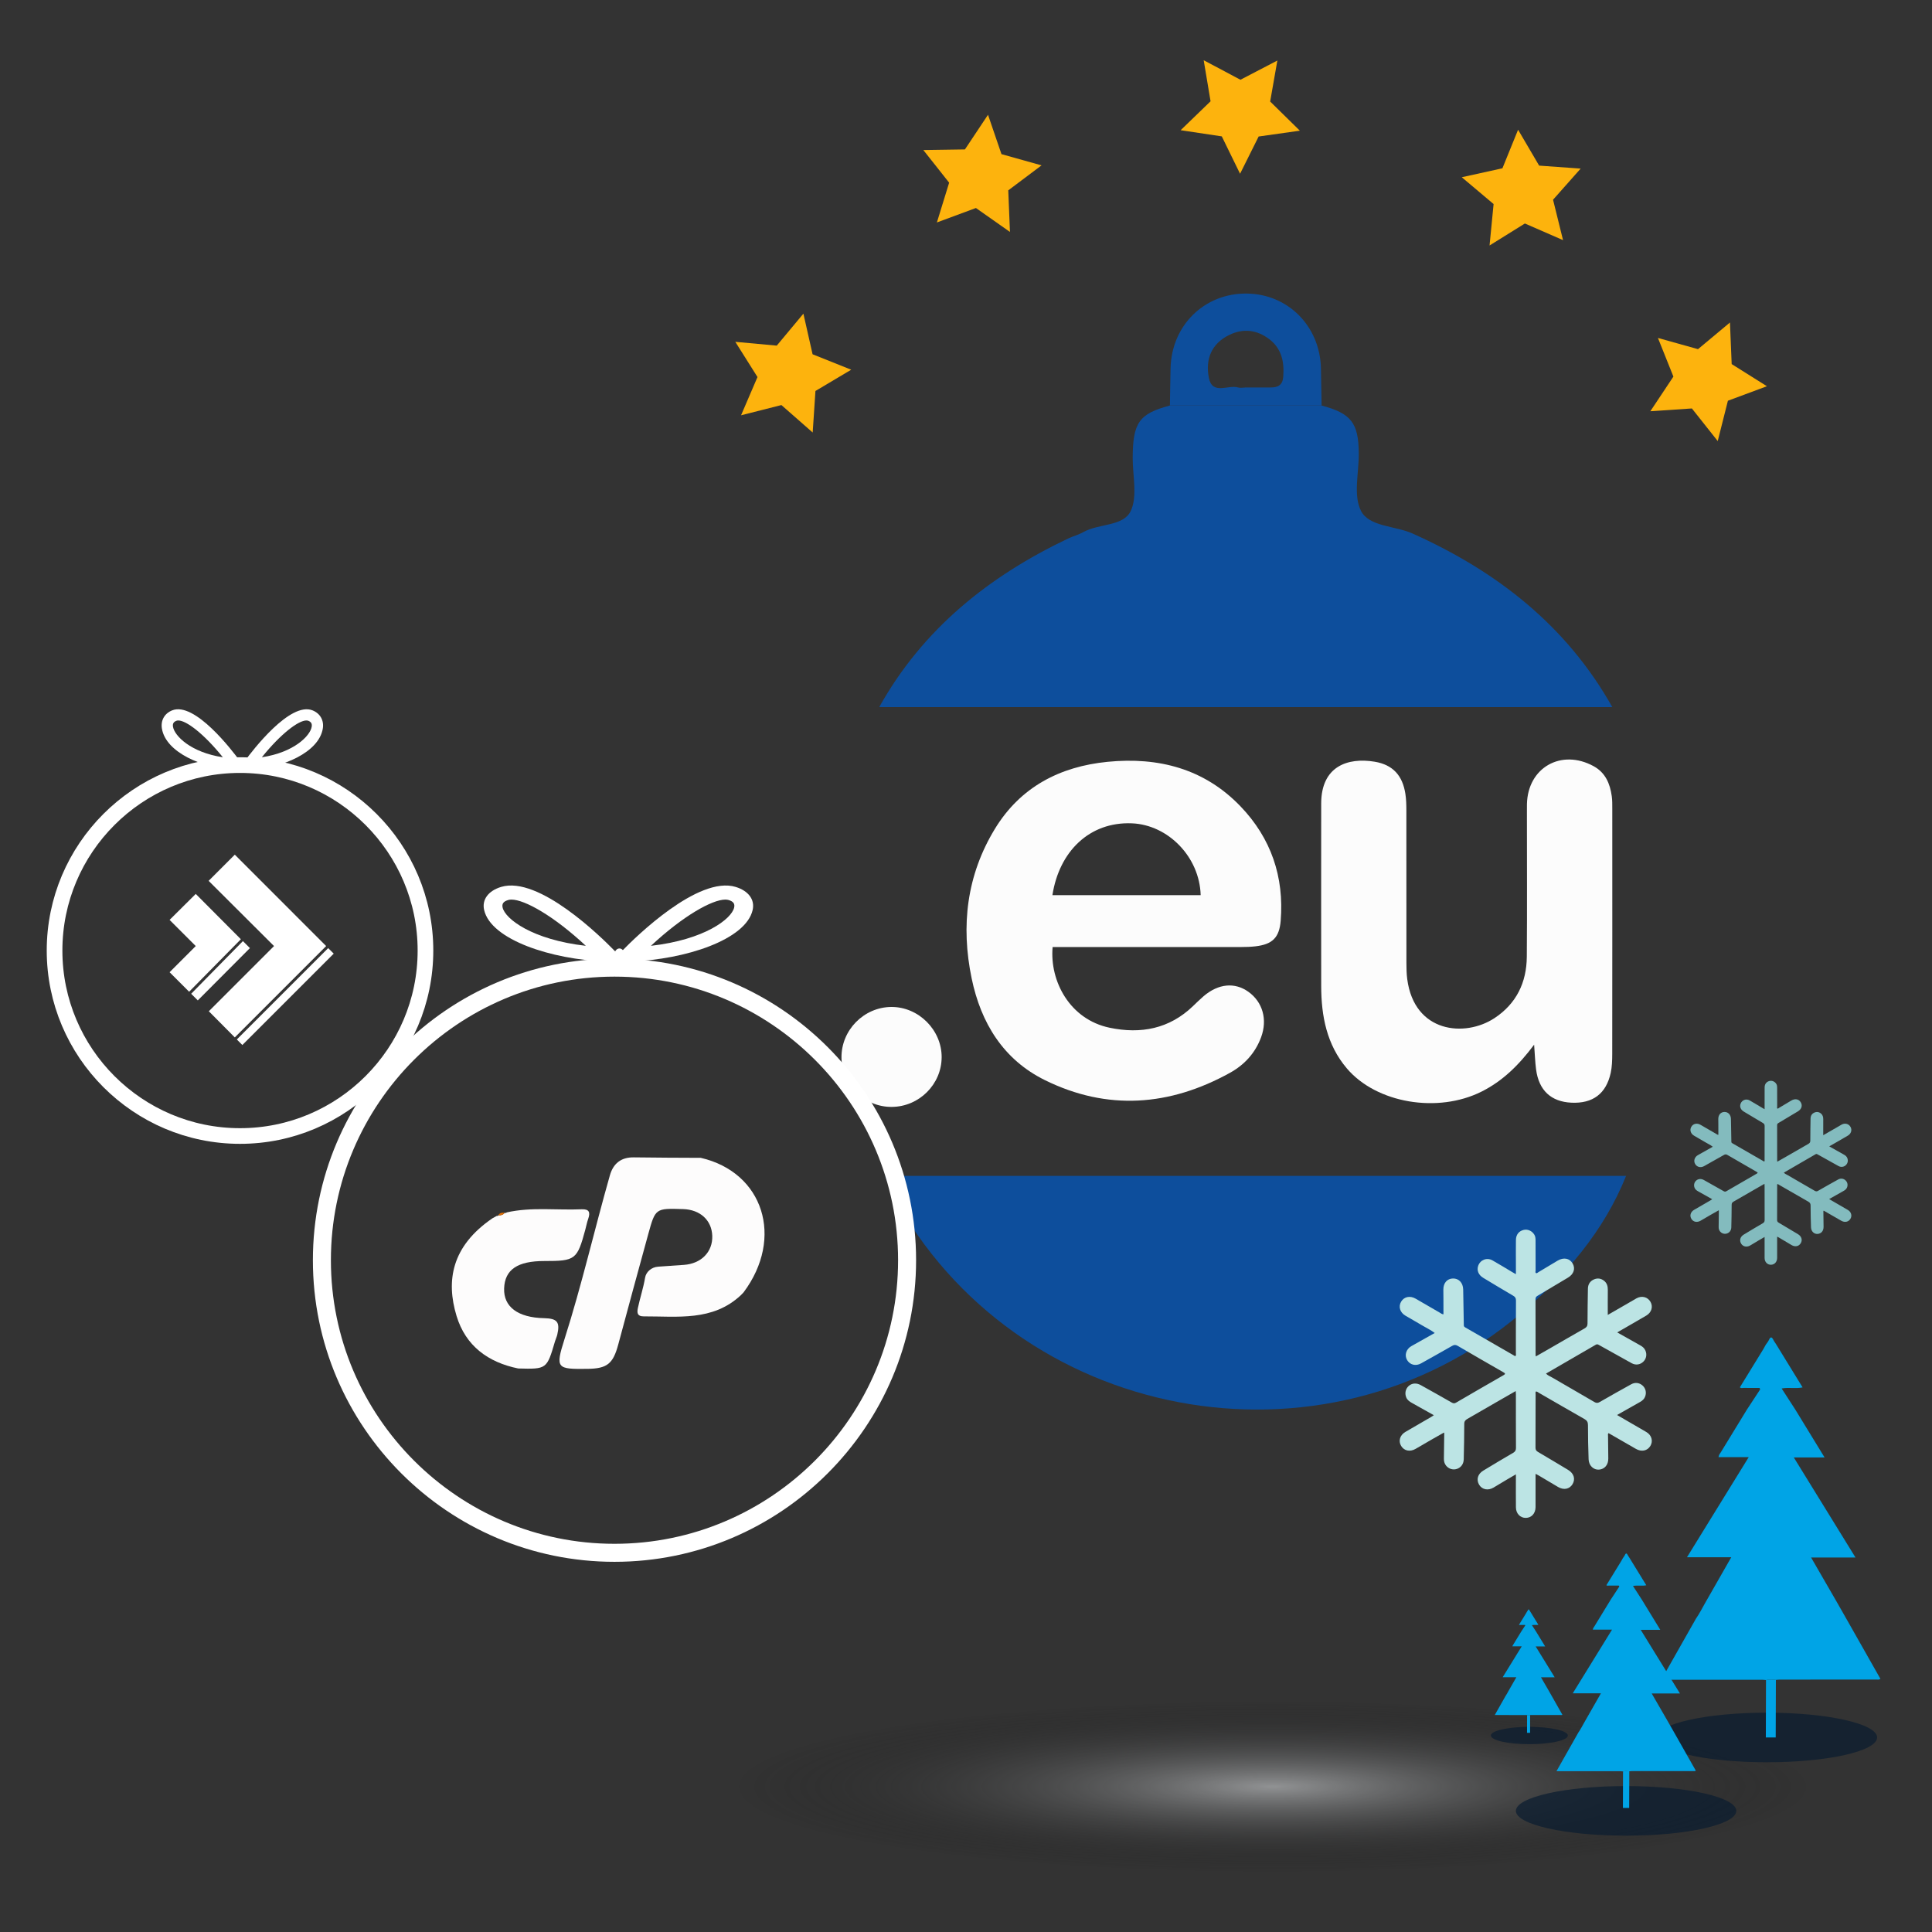 <svg xmlns="http://www.w3.org/2000/svg" xmlns:xlink="http://www.w3.org/1999/xlink" id="Layer_1" x="0px" y="0px" width="864px" height="864px" viewBox="0 0 864 864" xml:space="preserve"><rect x="0" y="0" width="864" height="864" fill="#333333" stroke="none"/><g>	<path fill-rule="evenodd" clip-rule="evenodd" fill="#0D4E9C" d="M395.901,525.869c1.082,2.764,1.883,5.677,3.275,8.268  c54.813,101.978,192.61,128.097,281.017,53.181c20.089-17.012,37.028-36.613,46.998-61.448  C616.76,525.869,506.331,525.869,395.901,525.869z"></path>	<g>		<path fill-rule="evenodd" clip-rule="evenodd" fill="#0D4E9C" d="M721.031,316.216c-109.281,0-218.558,0-327.838,0   c19.466-34.88,48.987-58.502,84.501-75.395c2.201-1.049,4.644-1.648,6.749-2.845c6.925-3.929,17.895-2.497,21.2-9.405   c3.148-6.583,0.875-15.774,0.906-23.819c0.06-15.769,2.868-19.753,16.639-23.402c22.612,0,45.23,0,67.84,0   c13.215,3.533,16.505,7.761,16.625,21.329c0.076,8.743-2.56,18.899,1.021,25.838c3.659,7.098,15.247,6.579,23.097,10.104   C669.383,255.5,700.512,279.725,721.031,316.216z"></path>		<path fill-rule="evenodd" clip-rule="evenodd" fill="#0D4E9C" d="M591.028,181.35c-22.609,0-45.228,0-67.84,0   c0.095-5.57,0.156-11.142,0.294-16.71c0.47-19.224,15.194-33.599,34.146-33.359c18.388,0.231,32.643,14.583,33.101,33.359   C590.863,170.208,590.932,175.78,591.028,181.35z M556.779,173.315c0-0.012,0-0.028,0-0.04c3.848,0,7.693-0.012,11.538,0   c3.216,0.012,5.266-1.097,5.553-4.734c0.531-6.662-0.706-12.672-6.272-16.883c-5.423-4.1-11.462-4.94-17.749-1.926   c-8.16,3.914-10.837,10.974-9.257,19.175c1.528,7.933,8.612,3.039,13.057,4.367C554.608,173.563,555.733,173.315,556.779,173.315z   "></path>	</g>			<radialGradient id="SVGID_1_" cx="4417.139" cy="1316.241" r="104.794" gradientTransform="matrix(-2.309 0 0 -0.367 10768.31 1282.063)" gradientUnits="userSpaceOnUse">		<stop offset="0" style="stop-color:#B9BBBD"></stop>		<stop offset="1" style="stop-color:#000000;stop-opacity:0"></stop>	</radialGradient>	<ellipse opacity="0.7" fill="url(#SVGID_1_)" cx="570.462" cy="798.739" rx="241.939" ry="38.48"></ellipse>	<g>		<path fill-rule="evenodd" clip-rule="evenodd" fill="#FCFCFC" d="M470.734,423.522c-1.356,15.273,7.686,32.382,25.521,36.091   c13.909,2.896,26.65,0.521,37.261-9.679c1.563-1.499,3.104-3.026,4.746-4.434c6.602-5.646,13.953-6.334,20.064-1.938   c6.413,4.615,8.54,12.428,5.653,20.283c-2.609,7.087-7.492,12.357-13.879,15.896c-26.98,14.946-54.859,17.08-82.786,3.311   c-18.6-9.17-28.633-25.522-32.78-45.478c-4.896-23.546-2.233-46.195,10.395-66.915c11.393-18.692,29.057-27.882,50.429-29.976   c22.656-2.222,43.173,3.024,59.392,19.904c13.665,14.233,19.573,31.518,17.973,51.218c-0.615,7.527-3.728,10.515-11.237,11.392   c-2.141,0.249-4.318,0.313-6.481,0.316c-26.401,0.015-52.805,0.009-79.207,0.009C474.188,423.522,472.575,423.522,470.734,423.522   z M536.945,400.31c-0.478-17.081-14.567-31.46-30.763-32.115c-19.026-0.77-32.513,12.641-35.537,32.115   C492.684,400.31,514.688,400.31,536.945,400.31z"></path>		<path fill-rule="evenodd" clip-rule="evenodd" fill="#FCFCFC" d="M686.068,467.188c-6.846,9.156-14.094,16.27-23.542,20.997   c-19.538,9.78-46.946,5.24-60.218-10.396c-8.979-10.583-11.434-23.374-11.46-36.806c-0.044-24.507-0.009-49.019-0.005-73.531   c0-2.708-0.004-5.417,0-8.125c0.028-16.661,11.852-20.683,23.914-18.684c8.152,1.348,12.492,6.191,13.746,14.416   c0.366,2.396,0.426,4.854,0.43,7.283c0.029,22.753,0,45.499,0.024,68.25c0.005,2.43,0.048,4.888,0.368,7.293   c3.183,24.107,25.832,26.065,38.938,17.474c9.864-6.465,14.44-15.962,14.533-27.515c0.171-21.532,0.046-43.063,0.05-64.592   c0-1.219-0.01-2.44,0.014-3.658c0.346-16.339,15.373-24.87,29.842-16.936c5.252,2.879,7.295,7.769,8.079,13.343   c0.265,1.866,0.241,3.785,0.241,5.676c0.011,36.565,0.02,73.125-0.023,109.687c-0.009,2.823-0.085,5.724-0.686,8.465   c-2.06,9.329-8.02,13.733-17.549,13.3c-9.105-0.417-14.579-5.481-15.821-14.851C686.507,474.964,686.407,471.605,686.068,467.188z   "></path>		<path fill-rule="evenodd" clip-rule="evenodd" fill="#FCFCFC" d="M398.806,495.015c-12.187,0.087-22.343-9.846-22.49-21.991   c-0.148-12.294,9.968-22.613,22.266-22.705c12.185-0.092,22.581,10.275,22.529,22.478   C421.063,484.938,411.035,494.926,398.806,495.015z"></path>	</g>	<g>		<polygon fill="#FDB30D" points="328.835,152.868 347.368,154.567 359.283,140.272 363.388,158.429 380.668,165.337    364.672,174.848 363.439,193.42 349.449,181.146 331.408,185.713 338.752,168.617   "></polygon>		<polygon fill="#FDB30D" points="738.047,183.907 748.354,168.413 741.434,151.133 759.356,156.148 773.646,144.225    774.414,162.821 790.172,172.725 772.728,179.208 768.176,197.245 756.617,182.662   "></polygon>		<polygon fill="#FDB30D" points="554.565,77.705 546.391,60.988 527.988,58.228 541.37,45.295 538.295,26.934 554.732,35.665    571.242,27.07 568.023,45.399 581.3,58.443 562.87,61.046   "></polygon>		<polygon fill="#FDB30D" points="451.658,103.725 436.437,93.019 418.981,99.484 424.461,81.698 412.918,67.099 431.525,66.824    441.842,51.322 447.861,68.934 465.779,73.955 450.9,85.128   "></polygon>		<polygon fill="#FDB30D" points="666.136,109.78 667.943,91.255 653.709,79.261 671.892,75.259 678.893,58.016 688.313,74.067    706.878,75.395 694.532,89.321 698.999,107.387 681.935,99.947   "></polygon>	</g>	<path opacity="0.9" fill-rule="evenodd" clip-rule="evenodd" fill="#8CCACD" d="M794.85,529.526  c-0.188,0.264-0.096,0.558-0.096,0.825c-0.008,5.062,0.003,10.133-0.028,15.199c0,0.621,0.205,0.945,0.731,1.248  c2.871,1.676,5.715,3.398,8.575,5.108c1.645,0.986,2.149,2.61,1.265,4.077c-0.853,1.417-2.502,1.751-4.113,0.811  c-1.873-1.101-3.727-2.217-5.588-3.322c-0.235-0.138-0.475-0.251-0.85-0.443c0,1.66,0,3.188,0,4.717c0,1.605,0.011,3.209,0,4.816  c-0.021,1.775-1.173,3.028-2.78,3.043c-1.6,0.017-2.805-1.229-2.828-3.003c-0.027-2.833-0.003-5.668-0.003-8.496  c0-0.251,0-0.496,0-0.929c-0.982,0.569-1.835,1.062-2.678,1.554c-1.238,0.743-2.481,1.488-3.722,2.23  c-1.547,0.921-3.27,0.575-4.101-0.825c-0.858-1.457-0.403-3.067,1.186-4.021c2.819-1.716,5.647-3.406,8.503-5.066  c0.578-0.339,0.831-0.698,0.831-1.393c-0.038-5.103-0.02-10.197-0.02-15.293c0-0.271-0.034-0.547-0.053-0.954  c-1.919,1.102-3.733,2.136-5.54,3.182c-2.749,1.585-5.481,3.181-8.242,4.754c-0.585,0.331-0.897,0.669-0.897,1.439  c0,3.362-0.076,6.729-0.153,10.095c-0.03,1.334-0.779,2.351-1.934,2.736c-1.137,0.383-2.373,0.013-3.122-0.944  c-0.472-0.595-0.627-1.277-0.604-2.027c0.046-2.385,0.065-4.782,0.095-7.168c0-0.034-0.021-0.068-0.068-0.231  c-1.149,0.65-2.275,1.281-3.395,1.924c-1.576,0.905-3.148,1.839-4.716,2.744c-1.595,0.914-3.264,0.574-4.121-0.845  c-0.853-1.41-0.363-3.085,1.214-4.014c2.416-1.408,4.838-2.801,7.255-4.199c0.267-0.156,0.516-0.336,0.862-0.557  c-2.134-1.195-4.177-2.348-6.224-3.485c-0.701-0.388-1.335-0.817-1.655-1.604c-0.474-1.136-0.222-2.394,0.65-3.203  c0.935-0.869,2.232-1.002,3.487-0.303c2.96,1.647,5.919,3.312,8.862,4.995c0.427,0.239,0.752,0.282,1.204,0.023  c4.501-2.625,9.008-5.237,13.523-7.826c0.667-0.375,0.56-0.531-0.012-0.854c-4.36-2.497-8.712-5.001-13.04-7.542  c-0.606-0.355-1.021-0.31-1.592,0.014c-2.938,1.689-5.898,3.344-8.856,4.992c-1.522,0.852-3.19,0.429-3.995-0.981  c-0.794-1.372-0.265-3.089,1.24-3.941c2.177-1.253,4.372-2.462,6.648-3.75c-1.048-0.822-2.204-1.352-3.289-1.998  c-1.673-0.999-3.372-1.943-5.051-2.933c-1.575-0.922-2.078-2.589-1.245-4.008c0.844-1.413,2.529-1.78,4.11-0.874  c2.32,1.336,4.618,2.683,6.933,4.013c0.31,0.175,0.597,0.447,1.044,0.47c0-1.487,0-2.951-0.006-4.418  c0-0.874-0.022-1.757-0.029-2.638c-0.008-1.867,1.081-3.135,2.735-3.171c1.681-0.041,2.885,1.236,2.925,3.131  c0.072,3.303,0.122,6.603,0.184,9.905c0.006,0.331-0.068,0.653,0.334,0.891c4.786,2.743,9.569,5.507,14.354,8.268  c0.307-0.29,0.175-0.626,0.175-0.921c0.005-5.003-0.014-10.009,0.021-15.002c0.004-0.665-0.216-1.007-0.774-1.335  c-2.868-1.683-5.72-3.398-8.575-5.119c-1.348-0.814-1.884-2.132-1.436-3.433c0.596-1.697,2.472-2.456,4.075-1.554  c1.914,1.076,3.78,2.24,5.673,3.362c0.282,0.171,0.585,0.33,1.021,0.579c0-1.113,0-2.111,0-3.108c0-2.231-0.024-4.464,0.012-6.693  c0.026-1.489,0.836-2.485,2.175-2.829c1.168-0.286,2.408,0.264,3.065,1.345c0.327,0.542,0.359,1.124,0.359,1.723  c0.005,2.833-0.005,5.669,0.008,8.493c0,0.267-0.171,0.621,0.138,0.773c0.229,0.107,0.449-0.152,0.661-0.279  c1.834-1.1,3.666-2.194,5.501-3.286c1.693-1.014,3.397-0.689,4.267,0.797c0.858,1.47,0.34,3.065-1.337,4.058  c-2.854,1.711-5.706,3.422-8.57,5.116c-0.395,0.237-0.688,0.433-0.682,0.992c0.025,5.312,0.02,10.633,0.02,15.95  c0.003,0.089,0.023,0.177,0.063,0.422c1.397-0.797,2.741-1.554,4.081-2.329c3.259-1.879,6.51-3.776,9.789-5.631  c0.608-0.349,0.894-0.708,0.89-1.449c-0.004-3.303,0.059-6.605,0.111-9.912c0.021-1.208,0.57-2.127,1.666-2.629  c1.066-0.491,2.102-0.336,3.009,0.415c0.773,0.653,1.011,1.536,1.002,2.533c-0.025,2.354-0.012,4.711-0.012,7.156  c1.922-1.106,3.841-2.208,5.759-3.314c0.822-0.471,1.62-0.966,2.446-1.423c1.522-0.831,3.198-0.392,4,1.024  c0.774,1.366,0.294,3.001-1.173,3.883c-1.375,0.818-2.769,1.613-4.156,2.417c-1.353,0.783-2.713,1.562-4.181,2.405  c2.254,1.269,4.429,2.502,6.606,3.711c0.618,0.344,1.139,0.774,1.432,1.44c0.498,1.128,0.274,2.364-0.586,3.212  c-0.892,0.86-2.163,1.067-3.304,0.437c-3.103-1.703-6.199-3.441-9.29-5.173c-0.311-0.181-0.561-0.35-0.945-0.13  c-4.709,2.742-9.438,5.475-14.229,8.251c0.506,0.554,1.157,0.783,1.731,1.118c4.013,2.33,8.045,4.638,12.055,6.983  c0.546,0.323,0.945,0.364,1.523,0.029c2.988-1.725,5.996-3.415,9.016-5.081c1.119-0.624,2.338-0.44,3.231,0.365  c0.872,0.778,1.16,1.959,0.752,3.1c-0.259,0.718-0.769,1.2-1.418,1.564c-2.187,1.221-4.365,2.468-6.626,3.745  c2.855,1.659,5.628,3.241,8.38,4.862c1.503,0.885,1.971,2.587,1.142,3.96c-0.862,1.425-2.524,1.765-4.12,0.854  c-2.507-1.438-4.998-2.882-7.504-4.323c-0.1-0.061-0.208-0.116-0.336-0.185c-0.223,0.285-0.131,0.575-0.131,0.835  c0.015,2.139,0.052,4.278,0.077,6.414c0.018,1.804-1.042,3.056-2.667,3.171c-1.531,0.107-2.875-1.124-2.947-2.906  c-0.127-3.265-0.176-6.539-0.183-9.813c-0.004-0.856-0.296-1.313-1.047-1.735c-4.311-2.444-8.596-4.947-12.896-7.416  C795.479,529.786,795.222,529.542,794.85,529.526z"></path>	<path fill-rule="evenodd" clip-rule="evenodd" fill="#BCE4E4" d="M686.878,622.27c-0.303,0.417-0.148,0.874-0.148,1.297  c-0.02,7.929,0,15.877-0.048,23.813c0,0.977,0.324,1.473,1.148,1.956c4.502,2.627,8.955,5.323,13.432,8.005  c2.586,1.551,3.37,4.088,1.982,6.393c-1.332,2.214-3.912,2.745-6.439,1.266c-2.935-1.716-5.834-3.473-8.759-5.2  c-0.362-0.217-0.745-0.399-1.336-0.699c0,2.6,0,4.994,0,7.395c0,2.514,0.02,5.027,0,7.539c-0.028,2.793-1.834,4.75-4.353,4.771  c-2.508,0.027-4.395-1.918-4.428-4.704c-0.055-4.437-0.011-8.881-0.011-13.313c0-0.388,0-0.773,0-1.46  c-1.54,0.9-2.868,1.665-4.192,2.441c-1.944,1.16-3.881,2.334-5.829,3.495c-2.433,1.446-5.125,0.893-6.43-1.297  c-1.336-2.27-0.635-4.804,1.863-6.306c4.421-2.676,8.851-5.331,13.318-7.932c0.906-0.529,1.304-1.085,1.304-2.182  c-0.055-7.988-0.031-15.979-0.034-23.965c0-0.423-0.044-0.846-0.079-1.493c-3.002,1.729-5.854,3.349-8.682,4.982  c-4.312,2.486-8.593,4.989-12.908,7.444c-0.927,0.534-1.424,1.058-1.424,2.26c0,5.273-0.111,10.548-0.233,15.822  c-0.046,2.091-1.217,3.688-3.025,4.291c-1.777,0.598-3.717,0.02-4.896-1.484c-0.74-0.929-0.975-1.997-0.948-3.175  c0.067-3.747,0.1-7.489,0.15-11.235c0-0.048-0.031-0.1-0.107-0.354c-1.793,1.021-3.557,2.006-5.315,3.008  c-2.462,1.425-4.927,2.878-7.401,4.298c-2.487,1.44-5.101,0.903-6.454-1.329c-1.331-2.197-0.559-4.83,1.915-6.273  c3.775-2.219,7.577-4.389,11.361-6.589c0.419-0.234,0.813-0.52,1.348-0.87c-3.337-1.875-6.541-3.681-9.752-5.466  c-1.093-0.602-2.095-1.281-2.598-2.503c-0.73-1.79-0.334-3.759,1.022-5.026c1.471-1.367,3.514-1.568,5.473-0.468  c4.639,2.572,9.271,5.182,13.876,7.814c0.679,0.379,1.186,0.454,1.896,0.039c7.052-4.106,14.109-8.208,21.189-12.257  c1.045-0.585,0.882-0.833-0.015-1.341c-6.827-3.916-13.645-7.838-20.428-11.818c-0.954-0.554-1.616-0.483-2.502,0.031  c-4.608,2.64-9.243,5.226-13.878,7.818c-2.381,1.337-5.006,0.675-6.271-1.543c-1.231-2.144-0.408-4.835,1.942-6.179  c3.416-1.955,6.854-3.862,10.439-5.872c-1.654-1.289-3.465-2.121-5.164-3.132c-2.618-1.563-5.284-3.039-7.912-4.595  c-2.469-1.444-3.263-4.053-1.954-6.275c1.312-2.22,3.97-2.792,6.445-1.373c3.626,2.092,7.232,4.205,10.855,6.291  c0.489,0.275,0.937,0.699,1.635,0.735c0-2.329,0-4.625-0.013-6.93c0-1.368-0.024-2.752-0.034-4.131  c-0.02-2.93,1.689-4.908,4.286-4.964c2.625-0.063,4.521,1.943,4.583,4.898c0.109,5.177,0.183,10.352,0.276,15.525  c0.012,0.522-0.1,1.021,0.531,1.393c7.507,4.297,14.997,8.628,22.49,12.957c0.478-0.461,0.267-0.983,0.267-1.447  c0.015-7.838-0.009-15.678,0.045-23.506c0.001-1.036-0.346-1.582-1.218-2.09c-4.499-2.637-8.967-5.324-13.431-8.021  c-2.131-1.284-2.961-3.344-2.255-5.375c0.931-2.663,3.877-3.852,6.379-2.436c3,1.684,5.936,3.516,8.891,5.265  c0.451,0.272,0.922,0.52,1.601,0.903c0-1.744,0-3.305,0-4.859c0.003-3.494-0.044-7,0.015-10.504  c0.044-2.328,1.321-3.885,3.414-4.418c1.827-0.46,3.771,0.41,4.809,2.109c0.515,0.833,0.554,1.764,0.554,2.693  c0.013,4.442-0.009,8.88,0.02,13.314c0,0.407-0.27,0.966,0.207,1.199c0.364,0.18,0.708-0.233,1.042-0.428  c2.876-1.722,5.739-3.439,8.617-5.16c2.663-1.575,5.324-1.073,6.68,1.249c1.354,2.299,0.538,4.804-2.082,6.367  c-4.471,2.68-8.947,5.352-13.441,8.018c-0.615,0.367-1.07,0.669-1.064,1.551c0.042,8.327,0.035,16.659,0.035,25  c0.007,0.14,0.039,0.27,0.1,0.657c2.189-1.249,4.296-2.438,6.391-3.654c5.108-2.942,10.201-5.919,15.335-8.825  c0.954-0.541,1.402-1.103,1.396-2.27c-0.007-5.175,0.098-10.346,0.175-15.526c0.03-1.898,0.891-3.335,2.614-4.127  c1.673-0.76,3.295-0.517,4.715,0.655c1.217,1.021,1.585,2.403,1.572,3.967c-0.043,3.693-0.017,7.377-0.017,11.216  c3.009-1.73,6.016-3.462,9.024-5.199c1.28-0.733,2.536-1.502,3.824-2.221c2.39-1.308,5.011-0.623,6.273,1.604  c1.212,2.143,0.461,4.697-1.837,6.079c-2.154,1.288-4.338,2.529-6.51,3.784c-2.127,1.23-4.257,2.455-6.55,3.778  c3.533,1.987,6.933,3.914,10.342,5.814c0.97,0.535,1.787,1.21,2.246,2.251c0.79,1.774,0.435,3.714-0.918,5.026  c-1.393,1.359-3.39,1.675-5.177,0.698c-4.867-2.677-9.709-5.394-14.561-8.114c-0.478-0.271-0.877-0.541-1.471-0.196  c-7.392,4.302-14.804,8.577-22.31,12.93c0.794,0.865,1.827,1.22,2.724,1.738c6.282,3.67,12.602,7.275,18.88,10.959  c0.856,0.506,1.492,0.561,2.386,0.038c4.687-2.704,9.401-5.343,14.127-7.961c1.755-0.974,3.667-0.694,5.075,0.575  c1.356,1.221,1.818,3.069,1.176,4.857c-0.402,1.127-1.208,1.872-2.232,2.451c-3.424,1.922-6.831,3.864-10.37,5.865  c4.474,2.603,8.813,5.085,13.125,7.619c2.362,1.39,3.096,4.054,1.792,6.205c-1.353,2.233-3.958,2.771-6.454,1.339  c-3.926-2.257-7.843-4.517-11.771-6.779c-0.147-0.09-0.314-0.173-0.514-0.28c-0.359,0.438-0.207,0.892-0.201,1.298  c0.02,3.353,0.076,6.711,0.116,10.058c0.024,2.824-1.631,4.784-4.172,4.971c-2.401,0.168-4.515-1.771-4.632-4.556  c-0.199-5.118-0.275-10.248-0.286-15.373c-0.006-1.353-0.45-2.063-1.627-2.73c-6.763-3.821-13.468-7.745-20.21-11.619  C687.866,622.684,687.461,622.293,686.878,622.27z"></path>	<path opacity="0.7" fill-rule="evenodd" clip-rule="evenodd" fill="#091C30" d="M776.473,809.83  c0,6.122-22.063,11.087-49.278,11.087c-27.218,0-49.285-4.965-49.285-11.087c0-6.125,22.067-11.091,49.285-11.091  C754.41,798.739,776.473,803.705,776.473,809.83z"></path>	<ellipse opacity="0.7" fill-rule="evenodd" clip-rule="evenodd" fill="#091C30" cx="683.93" cy="776.131" rx="17.217" ry="3.877"></ellipse>	<path opacity="0.7" fill-rule="evenodd" clip-rule="evenodd" fill="#091C30" d="M839.454,777.002  c0,6.126-22.068,11.092-49.282,11.092c-27.218,0-49.281-4.966-49.281-11.092c0-6.122,22.063-11.088,49.281-11.088  C817.386,765.914,839.454,770.88,839.454,777.002z"></path>	<g>		<g>			<path fill-rule="evenodd" clip-rule="evenodd" fill="#00A4E6" d="M728.634,792.141c-0.02,5.461-0.036,10.919-0.056,16.376    c-0.935,0-1.872,0-2.805,0c0.016-5.441,0.032-10.887,0.049-16.327C726.755,791.951,727.693,792.042,728.634,792.141z"></path>			<path fill-rule="evenodd" clip-rule="evenodd" fill="#00A4E6" d="M728.634,792.141c-0.94-0.099-1.879-0.189-2.812,0.049    c-0.349-0.033-0.699-0.089-1.045-0.089c-9.175-0.007-18.351-0.003-27.524-0.003c-0.312,0-0.627,0-1.197,0    c1.041-1.843,1.936-3.423,2.829-5.002c2.334-4.118,4.663-8.229,6.992-12.346c1.001-1.42,1.83-3.096,2.734-4.665    c2.382-4.171,4.769-8.347,7.332-12.829c-4.326,0-8.344,0-12.596,0c5.9-9.57,11.647-18.889,17.565-28.481    c-3.015,0-5.791,0-8.604,0c0.131-0.746,0.453-1.034,0.688-1.42c2.449-4.021,4.907-8.029,7.36-12.044    c1.264-1.927,2.527-3.856,3.796-5.787c-0.051-0.145-0.099-0.287-0.151-0.432c-1.5,0-3.002,0.018-4.501-0.011    c-0.37-0.006-0.759,0.203-1.107-0.176c2.214-3.601,4.433-7.2,6.642-10.808c0.264-0.425,0.501-0.889,0.745-1.334    c0.297-0.441,0.644-0.813,0.87-1.321c0.487-1.074,0.874-0.839,1.309,0.06c0.191,0.391,0.452,0.706,0.678,1.062    c2.53,4.124,5.063,8.249,7.592,12.37c-1.887,0.427-3.798-0.069-5.956,0.306c1.413,2.191,2.662,4.117,3.906,6.044    c2.721,4.447,5.44,8.894,8.305,13.579c-3.02,0-5.809,0-8.755,0c5.879,9.534,11.644,18.883,17.55,28.461c-4.28,0-8.353,0-12.633,0    c2.502,4.326,4.87,8.431,7.24,12.533c0.938,1.642,1.879,3.286,2.816,4.93c2.74,4.839,5.484,9.675,8.225,14.513    c0.462,0.813,0.927,1.626,1.437,2.527c-0.396,0.34-0.746,0.216-1.074,0.216c-9.201,0.008-18.408,0.003-27.615,0.008    C729.328,792.05,728.98,792.109,728.634,792.141z"></path>		</g>	</g>	<g>		<g>			<path fill-rule="evenodd" clip-rule="evenodd" fill="#00A4E6" d="M794.184,751.259c-0.027,8.58-0.056,17.164-0.08,25.743    c-1.476,0-2.943,0-4.414,0c0.023-8.555,0.051-17.11,0.074-25.667C791.236,750.957,792.707,751.1,794.184,751.259z"></path>			<path fill-rule="evenodd" clip-rule="evenodd" fill="#00A4E6" d="M794.184,751.259c-1.477-0.159-2.947-0.302-4.42,0.076    c-0.545-0.048-1.098-0.14-1.641-0.14c-14.423-0.009-28.846-0.004-43.271-0.004c-0.494,0-0.985,0-1.883,0    c1.634-2.901,3.04-5.385,4.447-7.867c3.663-6.471,7.328-12.935,10.997-19.406c1.572-2.232,2.87-4.87,4.29-7.326    c3.749-6.568,7.497-13.128,11.53-20.18c-6.805,0-13.119,0-19.806,0c9.279-15.041,18.315-29.698,27.616-44.776    c-4.734,0-9.098,0-13.527,0c0.212-1.171,0.716-1.628,1.083-2.233c3.853-6.314,7.714-12.621,11.571-18.928    c1.991-3.036,3.98-6.07,5.972-9.103c-0.08-0.228-0.16-0.45-0.24-0.675c-2.356,0-4.723,0.024-7.079-0.021    c-0.578-0.009-1.194,0.322-1.73-0.278c3.477-5.66,6.963-11.317,10.434-16.986c0.414-0.673,0.786-1.402,1.175-2.104    c0.465-0.687,1.011-1.276,1.369-2.073c0.764-1.688,1.374-1.317,2.055,0.09c0.304,0.619,0.707,1.116,1.062,1.672    c3.981,6.482,7.962,12.969,11.941,19.449c-2.965,0.667-5.973-0.108-9.367,0.484c2.225,3.438,4.184,6.469,6.142,9.501    c4.276,6.987,8.554,13.98,13.057,21.345c-4.748,0-9.13,0-13.763,0c9.242,14.985,18.307,29.689,27.587,44.74    c-6.725,0-13.126,0-19.854,0c3.927,6.81,7.657,13.26,11.383,19.707c1.473,2.586,2.947,5.171,4.42,7.753    c4.311,7.607,8.622,15.209,12.937,22.815c0.725,1.276,1.453,2.554,2.258,3.978c-0.622,0.53-1.174,0.331-1.688,0.334    c-14.466,0.014-28.943,0.009-43.417,0.017C795.276,751.119,794.731,751.211,794.184,751.259z"></path>		</g>	</g>	<g>		<g>			<path fill-rule="evenodd" clip-rule="evenodd" fill="#00A4E6" d="M684.28,766.988c-0.003,2.649-0.017,5.301-0.022,7.945    c-0.455,0-0.91,0-1.361,0c0.009-2.639,0.01-5.28,0.021-7.919C683.371,766.895,683.825,766.944,684.28,766.988z"></path>			<path fill-rule="evenodd" clip-rule="evenodd" fill="#00A4E6" d="M684.28,766.988c-0.455-0.044-0.909-0.094-1.363,0.026    c-0.168-0.017-0.336-0.043-0.508-0.043c-4.451-0.005-8.902-0.005-13.354-0.005c-0.15,0-0.305,0-0.583,0    c0.508-0.896,0.942-1.664,1.373-2.429c1.133-1.994,2.26-3.993,3.394-5.986c0.487-0.691,0.89-1.505,1.325-2.263    c1.159-2.026,2.317-4.052,3.563-6.23c-2.102,0-4.054,0-6.115,0c2.863-4.644,5.652-9.167,8.524-13.823c-1.46,0-2.809,0-4.178,0    c0.067-0.358,0.22-0.498,0.335-0.688c1.189-1.948,2.383-3.894,3.571-5.84c0.618-0.938,1.232-1.874,1.845-2.812    c-0.022-0.068-0.049-0.136-0.075-0.204c-0.729,0-1.455,0.005-2.185-0.008c-0.179-0.005-0.369,0.1-0.535-0.087    c1.072-1.749,2.151-3.491,3.223-5.247c0.127-0.204,0.239-0.431,0.363-0.646c0.144-0.21,0.311-0.395,0.423-0.643    c0.234-0.517,0.424-0.4,0.635,0.028c0.091,0.192,0.214,0.349,0.327,0.52c1.228,1.997,2.455,4.002,3.686,6.003    c-0.918,0.204-1.848-0.031-2.894,0.148c0.687,1.06,1.294,1.997,1.896,2.931c1.319,2.16,2.64,4.321,4.028,6.589    c-1.463,0-2.815,0-4.248,0c2.856,4.628,5.653,9.168,8.517,13.812c-2.076,0-4.054,0-6.131,0c1.216,2.103,2.364,4.097,3.519,6.082    c0.454,0.798,0.909,1.597,1.364,2.393c1.331,2.346,2.661,4.696,3.993,7.047c0.221,0.394,0.445,0.784,0.693,1.224    c-0.191,0.167-0.358,0.108-0.519,0.108c-4.464,0-8.935,0-13.4,0C684.62,766.944,684.453,766.976,684.28,766.988z"></path>		</g>	</g>	<g>		<g>			<g>				<path fill="#FFFFFF" d="M106.435,344.476l3.11-4.246c3.281-4.481,20.185-26.628,30.258-22.538     c3.429,1.388,5.172,4.531,4.545,8.197c-1.809,10.602-18.027,17.65-32.657,18.339L106.435,344.476z M137.025,322.199     c-3.555,0-11.353,5.826-19.928,16.453c14.404-2.179,21.604-9.588,22.29-13.611c0.234-1.369-0.208-2.174-1.472-2.687     C137.66,322.25,137.36,322.199,137.025,322.199z"></path>			</g>			<g>				<path fill="#FFFFFF" d="M110.327,344.476l-5.26-0.248c-14.63-0.689-30.844-7.738-32.653-18.339     c-0.627-3.666,1.111-6.809,4.54-8.197c10.107-4.096,26.979,18.057,30.263,22.538L110.327,344.476z M79.732,322.199     c-0.335,0-0.629,0.052-0.888,0.155c-1.266,0.513-1.708,1.318-1.472,2.687c0.686,4.022,7.884,11.431,22.285,13.611     C91.083,328.027,83.284,322.199,79.732,322.199z"></path>			</g>			<g>				<ellipse fill="#FFFFFF" cx="108.66" cy="341.749" rx="1.325" ry="2.16"></ellipse>			</g>		</g>		<path fill="none" stroke="#FFFFFF" stroke-width="7" stroke-miterlimit="10" d="M107.335,508.029   c-45.729,0-82.934-37.206-82.934-82.938c0-45.73,37.205-82.935,82.934-82.935c45.734,0,82.936,37.205,82.936,82.935   C190.271,470.823,153.069,508.029,107.335,508.029"></path>		<path fill="#FFFFFF" d="M145.857,423.078l-40.846,40.848l-0.007,0.008l-11.616-11.696l29.16-29.156L95.779,396.39l-2.475-2.472   l11.699-11.706l2.469,2.473L145.857,423.078z M108.636,420.864L85.49,444.423l2.965,2.965l23.31-23.396L108.636,420.864z    M87.541,399.765l-11.699,11.617l11.699,11.696l-11.699,11.7l8.736,8.735l23.142-23.483L87.541,399.765z M149.239,426.472   L146.765,424l-28.782,28.782l-12.071,12.071l2.468,2.482L149.239,426.472L149.239,426.472z"></path>	</g>	<g>		<g>			<g>				<path fill-rule="evenodd" clip-rule="evenodd" fill="#FDFCFC" d="M331.288,579.241c-12.608,11.763-28.287,9.381-43.445,9.448     c-2.766,0.012-3.058-1.484-2.582-3.728c0.96-4.549,2.452-8.955,3.226-13.579c0.409-2.475,2.711-4.714,5.893-4.922     c3.807-0.247,7.606-0.546,11.414-0.795c7.799-0.518,12.993-5.813,12.732-13.016c-0.247-6.974-5.416-11.701-13.042-11.937     c-12.318-0.381-12.386-0.398-15.567,11.134c-4.542,16.458-9,32.935-13.432,49.422c-2.32,8.628-4.963,10.782-13.784,10.888     c-13.654,0.161-14.453-0.093-10.257-13.269c7.707-24.17,13.363-48.876,20.29-73.243c1.505-5.288,4.965-8.154,10.727-8.065     c9.971,0.16,19.948,0.15,29.927,0.21c28.027,6.471,37.355,35.81,19.132,60.172l-0.011,0.012     C332.1,578.396,331.696,578.814,331.288,579.241z"></path>				<path fill-rule="evenodd" clip-rule="evenodd" fill="#FDFCFC" d="M226.607,542.193c11.074-2.495,22.327-0.92,33.487-1.393     c3.479-0.15,3.95,1.41,2.953,4.277c-0.563,1.592-0.867,3.271-1.313,4.906c-3.621,13.361-4.419,13.967-18.284,13.954     c-12.026-0.012-17.69,3.838-18,12.231c-0.297,8.254,6.159,13.074,17.845,13.327c5.905,0.124,7.211,1.716,5.93,7.344     c-0.235,1.019-0.719,1.976-1.015,2.979c-3.677,12.503-3.671,12.503-16.465,12.173c-13.512-2.752-23.508-10.103-27.569-23.475     c-4.771-15.719-2.29-31.194,16.094-43.721c0.649-0.353,1.3-0.706,1.956-1.063l0.359,0.079l0.216-0.295     c1.151,0.069,2.172-0.179,2.915-1.153C226.057,542.545,226.354,542.489,226.607,542.193z"></path>				<path fill-rule="evenodd" clip-rule="evenodd" fill="#DE6E07" d="M225.716,542.366c-0.743,0.975-1.764,1.223-2.915,1.153     C223.462,542.348,224.534,542.219,225.716,542.366z"></path>				<path fill-rule="evenodd" clip-rule="evenodd" fill="#DE6E07" d="M222.226,543.735c-0.656,0.356-1.306,0.71-1.956,1.063     C220.919,544.445,221.57,544.092,222.226,543.735z"></path>				<path fill-rule="evenodd" clip-rule="evenodd" fill="#D55A04" d="M331.288,579.241c0.409-0.427,0.812-0.846,1.221-1.268     C332.1,578.396,331.696,578.814,331.288,579.241z"></path>			</g>			<g>				<path fill="#FFFFFF" d="M274.801,698.452c-74.37,0-134.875-60.505-134.875-134.876c0-74.374,60.504-134.879,134.875-134.879     c74.375,0,134.88,60.505,134.88,134.879C409.681,637.947,349.176,698.452,274.801,698.452z M274.801,436.753     c-69.926,0-126.822,56.892-126.822,126.823s56.896,126.821,126.822,126.821c69.931,0,126.827-56.89,126.827-126.821     S344.732,436.753,274.801,436.753z"></path>			</g>		</g>		<g>			<g>				<path fill="#FFFFFF" d="M273.296,430.295l5.194-5.336c5.478-5.631,33.696-33.458,50.514-28.319     c5.725,1.747,8.634,5.692,7.588,10.299c-3.021,13.321-30.094,22.18-54.518,23.046L273.296,430.295z M324.368,402.302     c-5.936,0-18.953,7.322-33.27,20.674c24.047-2.74,36.067-12.048,37.212-17.103c0.391-1.72-0.346-2.73-2.457-3.376     C325.426,402.37,324.925,402.302,324.368,402.302z"></path>			</g>			<g>				<path fill="#FFFFFF" d="M279.795,430.295l-8.783-0.31c-24.425-0.866-51.492-9.725-54.512-23.046     c-1.047-4.607,1.856-8.552,7.582-10.299c16.873-5.147,45.037,22.688,50.521,28.319L279.795,430.295z M228.718,402.302     c-0.557,0-1.053,0.068-1.479,0.196c-2.117,0.646-2.854,1.655-2.464,3.376c1.152,5.052,13.167,14.361,37.212,17.103     C247.671,409.627,234.648,402.302,228.718,402.302z"></path>			</g>			<g>				<path fill="#FFFFFF" d="M279.226,426.866c0,1.5-0.99,2.717-2.209,2.717c-1.226,0-2.215-1.217-2.215-2.717     c0-1.499,0.99-2.712,2.215-2.712C278.235,424.153,279.226,425.367,279.226,426.866z"></path>			</g>		</g>	</g></g></svg>